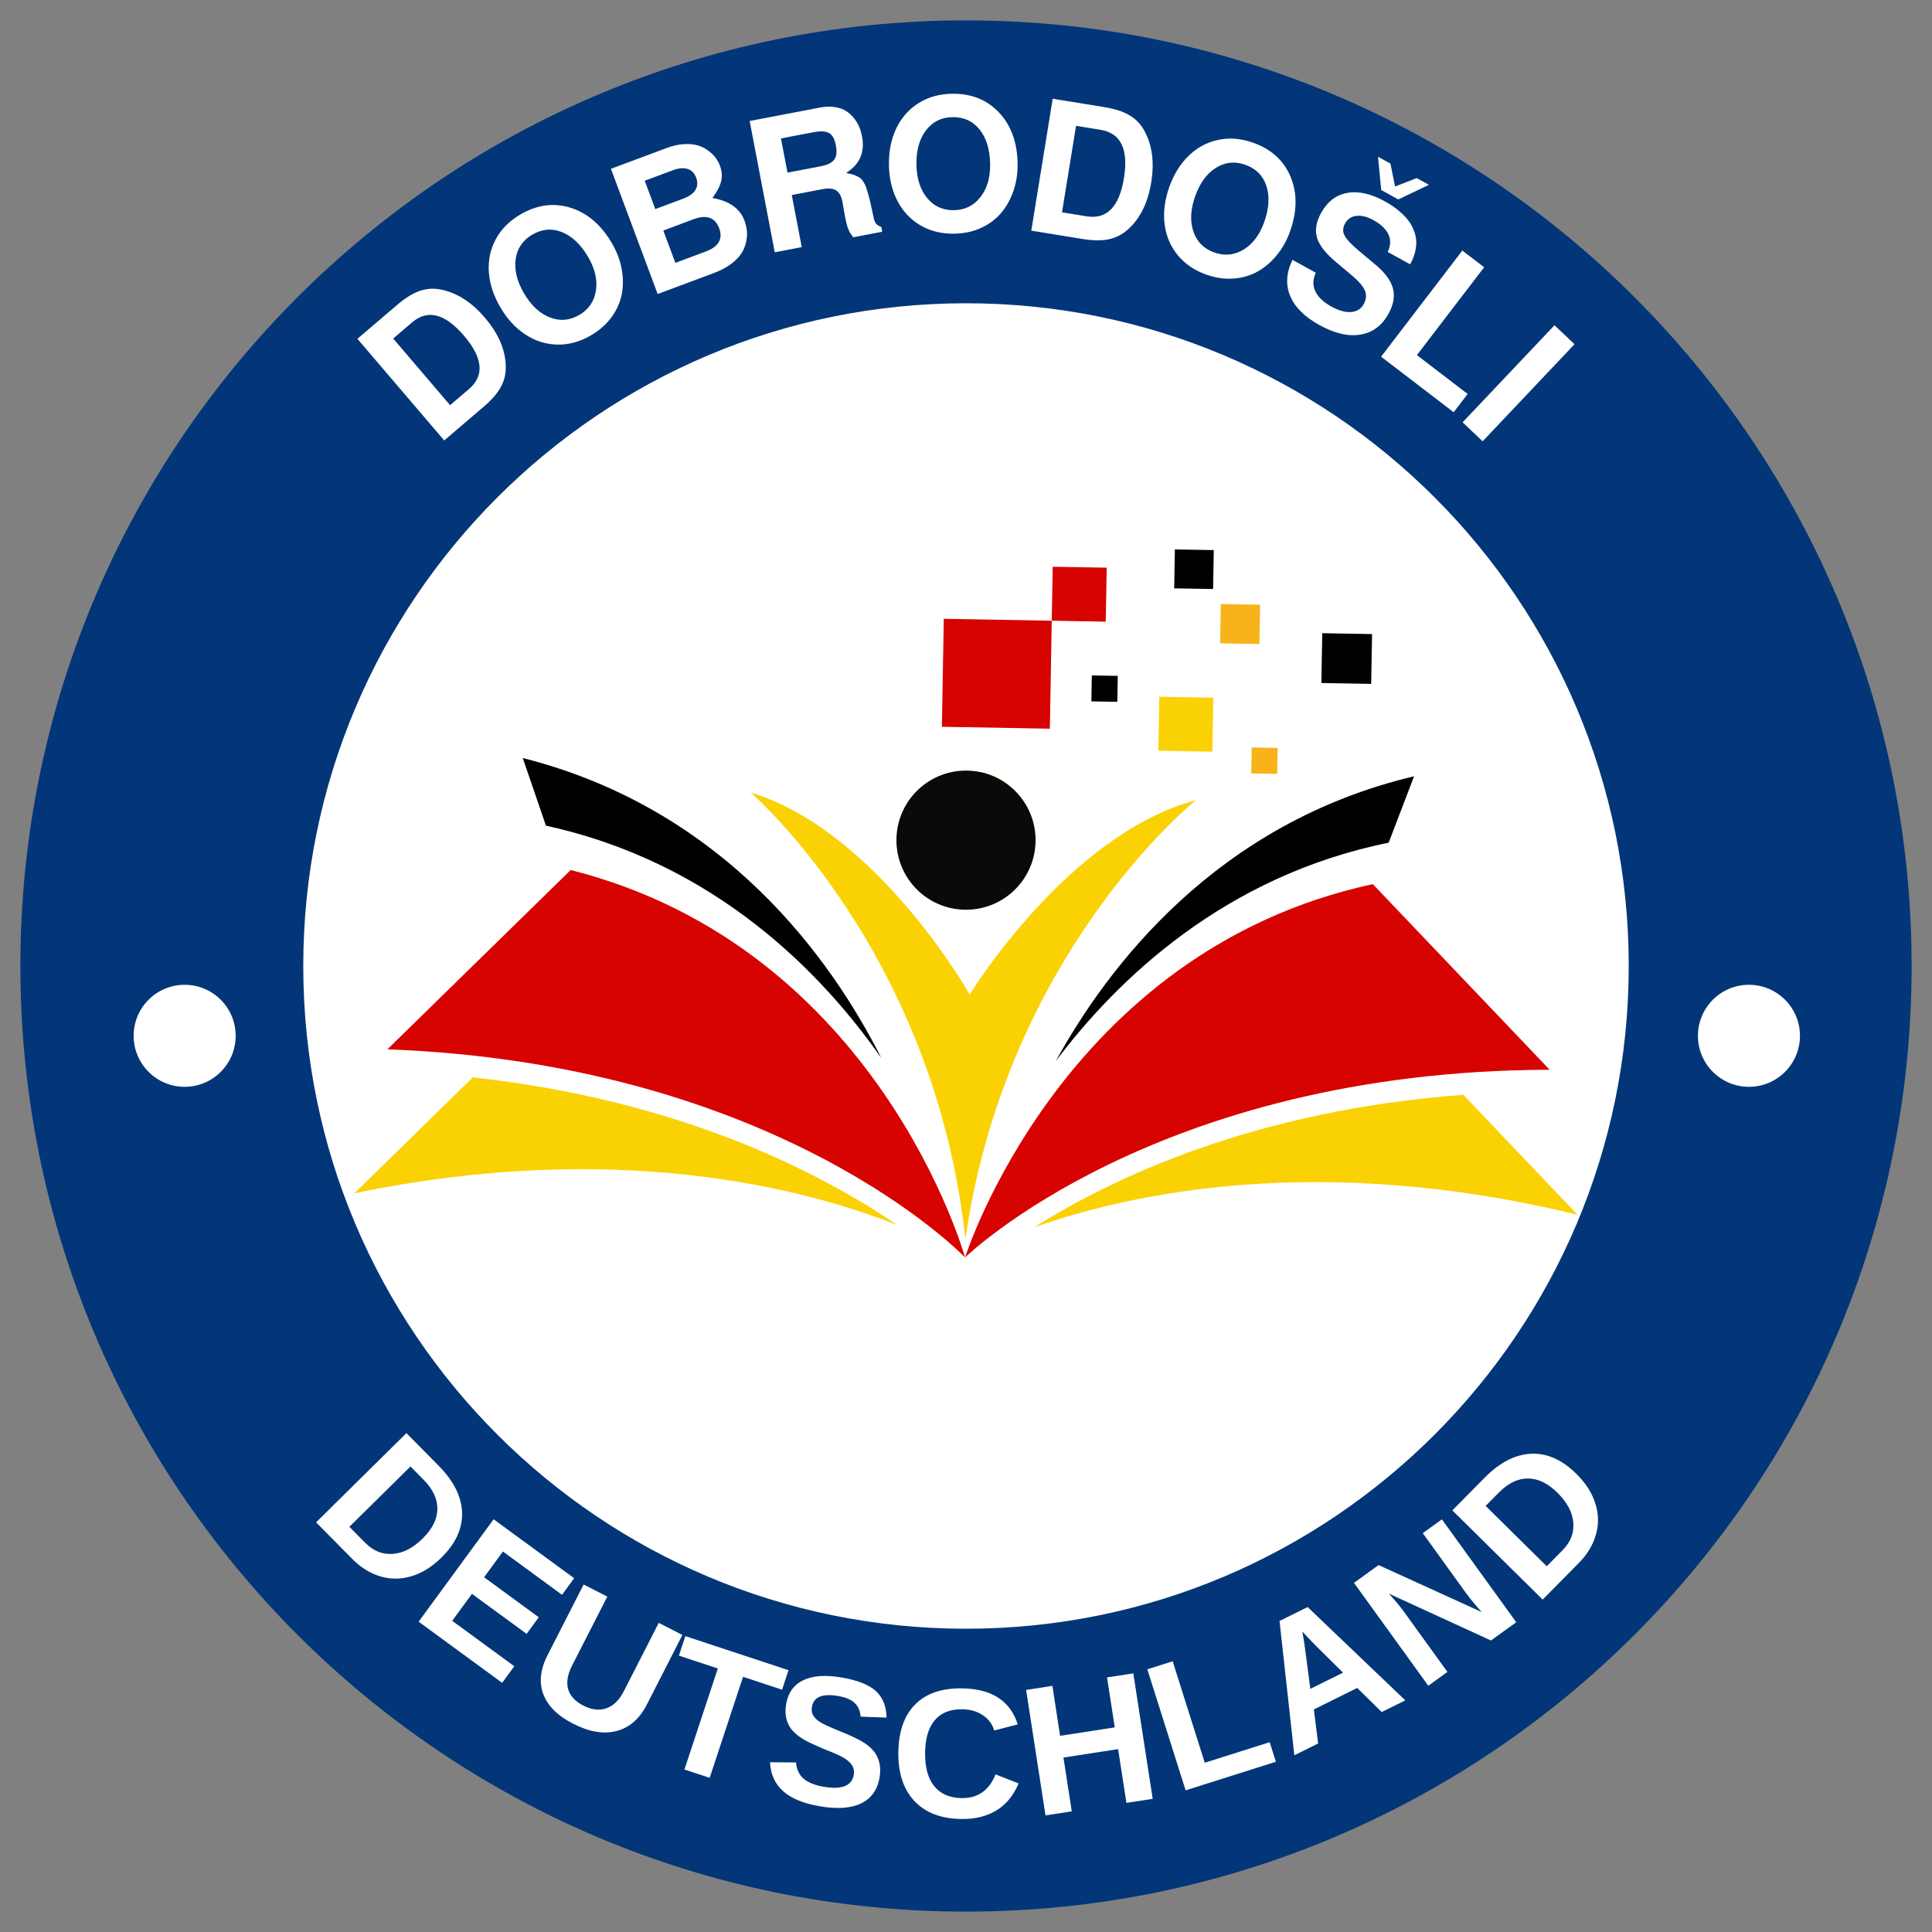 <svg xmlns="http://www.w3.org/2000/svg" xmlns:xlink="http://www.w3.org/1999/xlink" width="4000" zoomAndPan="magnify" viewBox="0 0 3000 3000" height="4000" preserveAspectRatio="xMidYMid meet" version="1.0"><rect x="0" y="0" width="3000" height="3000" fill="#808080" stroke="none"/><defs><g/><clipPath id="3965935f2d"><path d="M 0.641 1.641 L 2937.359 1.641 L 2937.359 2938.359 L 0.641 2938.359 Z M 0.641 1.641 " clip-rule="nonzero"/></clipPath><clipPath id="260b3dafe8"><path d="M 1469 1.641 C 658.047 1.641 0.641 659.047 0.641 1470 C 0.641 2280.953 658.047 2938.359 1469 2938.359 C 2279.953 2938.359 2937.359 2280.953 2937.359 1470 C 2937.359 659.047 2279.953 1.641 1469 1.641 Z M 1469 1.641 " clip-rule="nonzero"/></clipPath><clipPath id="362951397d"><path d="M 0.641 0.641 L 2937.359 0.641 L 2937.359 2937.359 L 0.641 2937.359 Z M 0.641 0.641 " clip-rule="nonzero"/></clipPath><clipPath id="b867c3e1a0"><path d="M 1469 0.641 C 658.047 0.641 0.641 658.047 0.641 1469 C 0.641 2279.953 658.047 2937.359 1469 2937.359 C 2279.953 2937.359 2937.359 2279.953 2937.359 1469 C 2937.359 658.047 2279.953 0.641 1469 0.641 Z M 1469 0.641 " clip-rule="nonzero"/></clipPath><clipPath id="c5451347b4"><rect x="0" width="2938" y="0" height="2938"/></clipPath><clipPath id="8877c53173"><path d="M 439.914 440.914 L 2498.086 440.914 L 2498.086 2499.086 L 439.914 2499.086 Z M 439.914 440.914 " clip-rule="nonzero"/></clipPath><clipPath id="491071bb25"><path d="M 1469 440.914 C 900.652 440.914 439.914 901.652 439.914 1470 C 439.914 2038.348 900.652 2499.086 1469 2499.086 C 2037.348 2499.086 2498.086 2038.348 2498.086 1470 C 2498.086 901.652 2037.348 440.914 1469 440.914 Z M 1469 440.914 " clip-rule="nonzero"/></clipPath><clipPath id="da4e45ec60"><path d="M 0.914 0.914 L 2059.086 0.914 L 2059.086 2059.086 L 0.914 2059.086 Z M 0.914 0.914 " clip-rule="nonzero"/></clipPath><clipPath id="c6274ace08"><path d="M 1030 0.914 C 461.652 0.914 0.914 461.652 0.914 1030 C 0.914 1598.348 461.652 2059.086 1030 2059.086 C 1598.348 2059.086 2059.086 1598.348 2059.086 1030 C 2059.086 461.652 1598.348 0.914 1030 0.914 Z M 1030 0.914 " clip-rule="nonzero"/></clipPath><clipPath id="2e0c4d8611"><rect x="0" width="2060" y="0" height="2060"/></clipPath><clipPath id="1438bc2500"><path d="M 1467.473 1342.031 L 2375.559 1342.031 L 2375.559 1922.121 L 1467.473 1922.121 Z M 1467.473 1342.031 " clip-rule="nonzero"/></clipPath><clipPath id="a555ab4a90"><path d="M 1574.777 1670 L 2418.656 1670 L 2418.656 1876 L 1574.777 1876 Z M 1574.777 1670 " clip-rule="nonzero"/></clipPath><clipPath id="6e652ea1f8"><path d="M 570 1320 L 1468 1320 L 1468 1922.121 L 570 1922.121 Z M 570 1320 " clip-rule="nonzero"/></clipPath><clipPath id="16ae450ddf"><path d="M 519.117 1642 L 1362 1642 L 1362 1873 L 519.117 1873 Z M 519.117 1642 " clip-rule="nonzero"/></clipPath><clipPath id="ad9ad403c6"><path d="M 1792 823.125 L 1854 823.125 L 1854 885 L 1792 885 Z M 1792 823.125 " clip-rule="nonzero"/></clipPath><clipPath id="c11aeaf8e8"><path d="M 431 0.238 L 2512 0.238 L 2512 768 L 431 768 Z M 431 0.238 " clip-rule="nonzero"/></clipPath><clipPath id="c9978294f8"><rect x="0" width="2081" y="0" height="768"/></clipPath><clipPath id="458b7715f8"><rect x="0" width="2154" y="0" height="726"/></clipPath><clipPath id="86edeabe08"><path d="M 176.516 1499.18 L 334.945 1499.18 L 334.945 1657.609 L 176.516 1657.609 Z M 176.516 1499.18 " clip-rule="nonzero"/></clipPath><clipPath id="f0386d4766"><path d="M 255.73 1499.18 C 211.98 1499.18 176.516 1534.648 176.516 1578.395 C 176.516 1622.145 211.98 1657.609 255.73 1657.609 C 299.48 1657.609 334.945 1622.145 334.945 1578.395 C 334.945 1534.648 299.48 1499.18 255.73 1499.18 Z M 255.73 1499.18 " clip-rule="nonzero"/></clipPath><clipPath id="f9b862be4d"><path d="M 0.516 0.18 L 158.945 0.18 L 158.945 158.609 L 0.516 158.609 Z M 0.516 0.18 " clip-rule="nonzero"/></clipPath><clipPath id="2e383c9b4d"><path d="M 79.73 0.18 C 35.98 0.18 0.516 35.648 0.516 79.395 C 0.516 123.145 35.98 158.609 79.73 158.609 C 123.48 158.609 158.945 123.145 158.945 79.395 C 158.945 35.648 123.48 0.18 79.73 0.18 Z M 79.73 0.18 " clip-rule="nonzero"/></clipPath><clipPath id="736201c37a"><rect x="0" width="159" y="0" height="159"/></clipPath><clipPath id="ab23d0d40f"><path d="M 2605.543 1499.18 L 2763.973 1499.18 L 2763.973 1657.609 L 2605.543 1657.609 Z M 2605.543 1499.18 " clip-rule="nonzero"/></clipPath><clipPath id="c50bcbd5f8"><path d="M 2684.758 1499.18 C 2641.008 1499.18 2605.543 1534.648 2605.543 1578.395 C 2605.543 1622.145 2641.008 1657.609 2684.758 1657.609 C 2728.504 1657.609 2763.973 1622.145 2763.973 1578.395 C 2763.973 1534.648 2728.504 1499.18 2684.758 1499.18 Z M 2684.758 1499.18 " clip-rule="nonzero"/></clipPath><clipPath id="ffec0d1fee"><path d="M 0.543 0.18 L 158.973 0.18 L 158.973 158.609 L 0.543 158.609 Z M 0.543 0.18 " clip-rule="nonzero"/></clipPath><clipPath id="2e1cbfc815"><path d="M 79.758 0.18 C 36.008 0.18 0.543 35.648 0.543 79.395 C 0.543 123.145 36.008 158.609 79.758 158.609 C 123.504 158.609 158.973 123.145 158.973 79.395 C 158.973 35.648 123.504 0.18 79.758 0.18 Z M 79.758 0.18 " clip-rule="nonzero"/></clipPath><clipPath id="0d9be7646a"><rect x="0" width="159" y="0" height="159"/></clipPath><clipPath id="13c17e58fb"><path d="M 1360.969 1166.574 L 1577.031 1166.574 L 1577.031 1382.637 L 1360.969 1382.637 Z M 1360.969 1166.574 " clip-rule="nonzero"/></clipPath><clipPath id="fff6ed4133"><path d="M 1469 1166.574 C 1409.336 1166.574 1360.969 1214.941 1360.969 1274.605 C 1360.969 1334.27 1409.336 1382.637 1469 1382.637 C 1528.664 1382.637 1577.031 1334.27 1577.031 1274.605 C 1577.031 1214.941 1528.664 1166.574 1469 1166.574 Z M 1469 1166.574 " clip-rule="nonzero"/></clipPath><clipPath id="9240597371"><path d="M 0.969 0.574 L 217.031 0.574 L 217.031 216.637 L 0.969 216.637 Z M 0.969 0.574 " clip-rule="nonzero"/></clipPath><clipPath id="18e220e4c7"><path d="M 109 0.574 C 49.336 0.574 0.969 48.941 0.969 108.605 C 0.969 168.27 49.336 216.637 109 216.637 C 168.664 216.637 217.031 168.27 217.031 108.605 C 217.031 48.941 168.664 0.574 109 0.574 Z M 109 0.574 " clip-rule="nonzero"/></clipPath><clipPath id="cf82054c7b"><rect x="0" width="218" y="0" height="217"/></clipPath><clipPath id="81c9a74b13"><rect x="0" width="2938" y="0" height="2939"/></clipPath></defs><g transform="matrix(1, 0, 0, 1, 31, 30)"><g clip-path="url(#81c9a74b13)"><g clip-path="url(#3965935f2d)"><g clip-path="url(#260b3dafe8)"><g transform="matrix(1, 0, 0, 1, 0, 1)"><g clip-path="url(#c5451347b4)"><g clip-path="url(#362951397d)"><g clip-path="url(#b867c3e1a0)"><path fill="#023678" d="M 0.641 0.641 L 2937.359 0.641 L 2937.359 2937.359 L 0.641 2937.359 Z M 0.641 0.641 " fill-opacity="1" fill-rule="nonzero"/></g></g></g></g></g></g><g clip-path="url(#8877c53173)"><g clip-path="url(#491071bb25)"><g transform="matrix(1, 0, 0, 1, 439, 440)"><g clip-path="url(#2e0c4d8611)"><g clip-path="url(#da4e45ec60)"><g clip-path="url(#c6274ace08)"><path fill="#ffffff" d="M 0.914 0.914 L 2059.086 0.914 L 2059.086 2059.086 L 0.914 2059.086 Z M 0.914 0.914 " fill-opacity="1" fill-rule="nonzero"/></g></g></g></g></g></g><g clip-path="url(#1438bc2500)"><path fill="#d60301" d="M 2100.715 1342.871 L 2375.32 1631.133 C 1764.125 1632.395 1467.535 1922.617 1467.535 1922.617 C 1467.535 1922.617 1617.492 1447.129 2100.715 1342.871 " fill-opacity="1" fill-rule="nonzero"/></g><g clip-path="url(#a555ab4a90)"><path fill="#fad103" d="M 2418.656 1856.25 C 2016.328 1758.23 1722.578 1823.488 1574.957 1875.777 C 1695.059 1799.77 1916.004 1694.098 2241.266 1670.031 L 2418.656 1856.25 " fill-opacity="1" fill-rule="nonzero"/></g><g clip-path="url(#6e652ea1f8)"><path fill="#d60301" d="M 855.152 1320.953 L 570.574 1599.383 C 1181.352 1622.141 1467.535 1922.617 1467.535 1922.617 C 1467.535 1922.617 1334.398 1442.152 855.152 1320.953 " fill-opacity="1" fill-rule="nonzero"/></g><g clip-path="url(#16ae450ddf)"><path fill="#fad103" d="M 519.348 1822.844 C 924.867 1739.031 1216.141 1814.578 1361.832 1872.027 C 1244.48 1791.844 1027.387 1678.473 703.176 1642.969 L 519.348 1822.844 " fill-opacity="1" fill-rule="nonzero"/></g><path fill="#000000" d="M 2164.758 1175.414 L 2125.332 1278.508 C 1870.227 1330.145 1703.492 1491.32 1608.422 1617.637 C 1688.789 1471.375 1857.809 1248.109 2164.758 1175.414 " fill-opacity="1" fill-rule="nonzero"/><path fill="#000000" d="M 780.746 1147.059 L 816.738 1252.098 C 1079.137 1309.324 1245 1480.566 1337.473 1612.871 C 1260.973 1461.234 1095.504 1226.668 780.746 1147.059 " fill-opacity="1" fill-rule="nonzero"/><path fill="#fad103" d="M 1474.723 1514.332 C 1474.723 1514.332 1332.055 1260.863 1134.523 1200.438 C 1134.523 1200.438 1420.176 1446.641 1468.035 1894.355 C 1531.609 1448.605 1825.754 1212.598 1825.754 1212.598 C 1626.215 1266.039 1474.723 1514.332 1474.723 1514.332 " fill-opacity="1" fill-rule="nonzero"/><path fill="#fad103" d="M 1571.75 1272.969 C 1572.746 1216.371 1532.023 1169.758 1480.797 1168.855 C 1429.574 1167.953 1387.238 1213.105 1386.242 1269.703 C 1385.25 1326.297 1425.969 1372.91 1477.195 1373.812 C 1528.418 1374.711 1570.754 1329.562 1571.75 1272.969 " fill-opacity="1" fill-rule="nonzero"/><path fill="#d60301" d="M 1602.16 933.84 L 1434.496 930.895 L 1431.551 1098.551 L 1599.215 1101.504 L 1602.16 933.84 " fill-opacity="1" fill-rule="nonzero"/><path fill="#d60301" d="M 1687.469 851.484 L 1603.637 850.016 L 1602.16 933.84 L 1685.992 935.316 L 1687.469 851.484 " fill-opacity="1" fill-rule="nonzero"/><path fill="#fad103" d="M 1853 1053.348 L 1769.168 1051.879 L 1767.691 1135.703 L 1851.523 1137.18 L 1853 1053.348 " fill-opacity="1" fill-rule="nonzero"/><path fill="#000000" d="M 1704.66 1019.496 L 1664.371 1018.789 L 1663.664 1059.078 L 1703.953 1059.785 L 1704.66 1019.496 " fill-opacity="1" fill-rule="nonzero"/><path fill="#000000" d="M 2099.52 954.59 L 2022.184 953.227 L 2020.82 1030.566 L 2098.156 1031.922 L 2099.52 954.59 " fill-opacity="1" fill-rule="nonzero"/><path fill="#f8b31a" d="M 1952.934 1131.383 L 1912.645 1130.676 L 1911.938 1170.965 L 1952.227 1171.672 L 1952.934 1131.383 " fill-opacity="1" fill-rule="nonzero"/><g clip-path="url(#ad9ad403c6)"><path fill="#000000" d="M 1853.754 824.195 L 1793.336 823.133 L 1792.27 883.547 L 1852.691 884.609 L 1853.754 824.195 " fill-opacity="1" fill-rule="nonzero"/></g><path fill="#f8b31a" d="M 1925.695 909.008 L 1864.668 907.934 L 1863.59 968.969 L 1924.625 970.043 L 1925.695 909.008 " fill-opacity="1" fill-rule="nonzero"/><g clip-path="url(#c11aeaf8e8)"><g transform="matrix(1, 0, 0, 1, 431, 0)"><g clip-path="url(#c9978294f8)"><g fill="#ffffff" fill-opacity="1"><g transform="translate(211.072, 668.196)"><g><path d="M 16.703 -14.266 L -118.078 -172.078 L -56.422 -224.734 C -44.398 -235.004 -33.207 -242.062 -22.844 -245.906 C -12.488 -249.758 -1.93 -250.816 8.828 -249.078 C 34.797 -244.641 58.453 -229.922 79.797 -204.922 C 101.422 -179.609 112.254 -153.945 112.297 -127.938 C 112.41 -116.945 109.785 -106.598 104.422 -96.891 C 99.066 -87.18 90.379 -77.191 78.359 -66.922 Z M 25.828 -69.031 L 55.156 -94.078 C 79.426 -114.816 76.883 -142.375 47.531 -176.75 C 17.969 -211.363 -8.945 -218.301 -33.219 -197.562 L -62.547 -172.516 Z M 25.828 -69.031 "/></g></g></g><g fill="#ffffff" fill-opacity="1"><g transform="translate(357.082, 541.211)"><g><path d="M -3.078 -51.656 C -18.391 -61.656 -31.363 -75.688 -42 -93.75 C -52.633 -111.82 -58.625 -130 -59.969 -148.281 C -61.312 -166.57 -57.812 -183.582 -49.469 -199.312 C -41.125 -215.039 -28.414 -227.93 -11.344 -237.984 C 14.539 -253.223 40.535 -256.789 66.641 -248.688 C 92.742 -240.582 114.16 -222.316 130.891 -193.891 C 138.43 -181.086 143.504 -167.898 146.109 -154.328 C 148.711 -140.766 148.844 -127.664 146.5 -115.031 C 144.156 -102.406 138.953 -90.477 130.891 -79.25 C 122.828 -68.02 112.211 -58.523 99.047 -50.766 C 81.879 -40.66 64.391 -35.781 46.578 -36.125 C 28.773 -36.477 12.223 -41.656 -3.078 -51.656 Z M 7.234 -206.734 C -7.566 -198.023 -16.102 -185.328 -18.375 -168.641 C -20.656 -151.953 -16.266 -134.211 -5.203 -115.422 C 5.805 -96.711 19.145 -84.328 34.812 -78.266 C 50.477 -72.203 65.711 -73.523 80.516 -82.234 C 95.223 -90.898 103.82 -103.551 106.312 -120.188 C 108.812 -136.82 104.719 -154.219 94.031 -172.375 C 82.594 -191.801 69.055 -204.617 53.422 -210.828 C 37.797 -217.035 22.398 -215.672 7.234 -206.734 Z M 7.234 -206.734 "/></g></g></g><g fill="#ffffff" fill-opacity="1"><g transform="translate(537.31, 434.719)"><g><path d="M 156.656 -122.25 C 158.531 -117.207 159.781 -112.047 160.406 -106.766 C 161.031 -101.484 160.68 -95.703 159.359 -89.422 C 158.047 -83.141 155.633 -77.18 152.125 -71.547 C 148.613 -65.91 143.211 -60.352 135.922 -54.875 C 128.629 -49.395 119.75 -44.695 109.281 -40.781 L 21.906 -8.172 L -50.672 -202.594 L 35.812 -234.875 C 45.582 -238.52 54.781 -240.547 63.406 -240.953 C 72.031 -241.359 79.297 -240.582 85.203 -238.625 C 91.109 -236.676 96.457 -233.867 101.25 -230.203 C 106.051 -226.547 109.773 -222.816 112.422 -219.016 C 115.078 -215.223 117.141 -211.352 118.609 -207.406 C 121.711 -199.113 122.359 -191.145 120.547 -183.5 C 118.734 -175.852 114.195 -167.125 106.938 -157.312 C 133.082 -152.688 149.656 -141 156.656 -122.25 Z M 1.812 -184.062 L 18.234 -140.062 L 61.484 -156.203 C 70.754 -159.672 77.109 -164.188 80.547 -169.75 C 83.984 -175.312 84.375 -181.645 81.719 -188.75 C 79.062 -195.863 74.602 -200.414 68.344 -202.406 C 62.094 -204.406 54.332 -203.672 45.062 -200.203 Z M 30.672 -106.75 L 49.406 -56.562 L 96.938 -74.312 C 106.719 -77.957 113.344 -82.816 116.812 -88.891 C 120.281 -94.961 120.484 -102.098 117.422 -110.297 C 114.328 -118.586 109.461 -123.938 102.828 -126.344 C 96.191 -128.758 87.984 -128.145 78.203 -124.5 Z M 30.672 -106.75 "/></g></g></g><g fill="#ffffff" fill-opacity="1"><g transform="translate(718.674, 365.993)"><g><path d="M 131.156 -61.438 C 130.102 -66.926 129.328 -71.258 128.828 -74.438 C 128.328 -77.613 127.844 -80.441 127.375 -82.922 C 125.75 -91.422 122.52 -97.219 117.688 -100.312 C 112.852 -103.406 105.938 -104.086 96.938 -102.359 L 48.797 -93.156 L 64.266 -12.281 L 22.359 -4.281 L -16.609 -208.125 L 92.531 -228.984 C 100.906 -230.586 108.629 -230.828 115.703 -229.703 C 122.785 -228.586 128.656 -226.516 133.312 -223.484 C 137.969 -220.461 142.066 -216.691 145.609 -212.172 C 149.16 -207.648 151.852 -203.117 153.688 -198.578 C 155.52 -194.047 156.91 -189.301 157.859 -184.344 C 162.586 -159.602 154.359 -140.648 133.172 -127.484 C 137.203 -126.535 140.344 -125.789 142.594 -125.25 C 144.844 -124.719 147.273 -123.785 149.891 -122.453 C 152.504 -121.129 154.441 -119.973 155.703 -118.984 C 156.973 -117.992 158.5 -116.062 160.281 -113.188 C 162.062 -110.312 163.363 -107.691 164.188 -105.328 C 165.02 -102.973 166.18 -99.145 167.672 -93.844 C 169.172 -88.551 170.43 -83.508 171.453 -78.719 C 172.473 -73.926 173.91 -67.254 175.766 -58.703 C 176.609 -54.254 177.91 -50.938 179.672 -48.75 C 181.43 -46.57 184.148 -44.863 187.828 -43.625 L 189.25 -36.172 L 144.219 -27.578 C 140.719 -31.836 138.125 -36.141 136.438 -40.484 C 134.75 -44.828 132.988 -51.812 131.156 -61.438 Z M 117.25 -170.297 C 116.207 -175.773 114.672 -180.172 112.641 -183.484 C 110.617 -186.805 107.988 -189.07 104.75 -190.281 C 101.508 -191.488 98.223 -192.094 94.891 -192.094 C 91.566 -192.102 87.422 -191.633 82.453 -190.688 L 32 -181.031 L 42.156 -127.938 L 92.609 -137.594 C 97.484 -138.52 101.488 -139.602 104.625 -140.844 C 107.758 -142.094 110.578 -143.895 113.078 -146.25 C 115.578 -148.602 117.172 -151.773 117.859 -155.766 C 118.547 -159.766 118.344 -164.609 117.25 -170.297 Z M 117.25 -170.297 "/></g></g></g><g fill="#ffffff" fill-opacity="1"><g transform="translate(908.408, 327.957)"><g><path d="M 22.891 -46.406 C 14.547 -62.676 10.223 -81.289 9.922 -102.25 C 9.629 -123.219 13.426 -141.977 21.312 -158.531 C 29.195 -175.082 40.656 -188.125 55.688 -197.656 C 70.727 -207.195 88.156 -212.109 107.969 -212.391 C 138 -212.816 162.348 -203.047 181.016 -183.078 C 199.691 -163.109 209.258 -136.633 209.719 -103.656 C 209.926 -88.789 207.801 -74.82 203.344 -61.75 C 198.895 -48.676 192.523 -37.234 184.234 -27.422 C 175.953 -17.609 165.523 -9.816 152.953 -4.047 C 140.391 1.711 126.469 4.703 111.188 4.922 C 91.27 5.203 73.66 0.785 58.359 -8.328 C 43.066 -17.441 31.242 -30.133 22.891 -46.406 Z M 108.641 -176.047 C 91.461 -175.805 77.754 -169 67.516 -155.625 C 57.273 -142.258 52.312 -124.672 52.625 -102.859 C 52.926 -81.16 58.379 -63.797 68.984 -50.766 C 79.598 -37.742 93.492 -31.352 110.672 -31.594 C 127.742 -31.832 141.484 -38.562 151.891 -51.781 C 162.297 -65 167.348 -82.141 167.047 -103.203 C 166.723 -125.742 161.305 -143.582 150.797 -156.719 C 140.297 -169.852 126.242 -176.297 108.641 -176.047 Z M 108.641 -176.047 "/></g></g></g><g fill="#ffffff" fill-opacity="1"><g transform="translate(1117.716, 324.662)"><g><path d="M 21.688 3.516 L 54.891 -201.344 L 134.922 -188.375 C 150.523 -185.844 163.145 -181.867 172.781 -176.453 C 182.426 -171.047 190.066 -163.672 195.703 -154.328 C 209.109 -131.648 213.18 -104.086 207.922 -71.641 C 202.598 -38.773 190.023 -13.922 170.203 2.922 C 161.891 10.117 152.297 14.812 141.422 17 C 130.555 19.188 117.32 19.016 101.719 16.484 Z M 69.375 -24.953 L 107.438 -18.781 C 138.945 -13.664 158.316 -33.422 165.547 -78.047 C 172.836 -122.973 160.727 -147.992 129.219 -153.109 L 91.156 -159.281 Z M 69.375 -24.953 "/></g></g></g><g fill="#ffffff" fill-opacity="1"><g transform="translate(1308.997, 353.922)"><g><path d="M 37.406 -35.75 C 35.133 -53.895 37.445 -72.863 44.344 -92.656 C 51.25 -112.457 61.238 -128.781 74.312 -141.625 C 87.395 -154.477 102.633 -162.805 120.031 -166.609 C 137.426 -170.422 155.477 -169.066 174.188 -162.547 C 202.539 -152.66 222.066 -135.141 232.766 -109.984 C 243.461 -84.836 243.383 -56.695 232.531 -25.562 C 227.633 -11.52 220.852 0.875 212.188 11.625 C 203.531 22.383 193.629 30.957 182.484 37.344 C 171.336 43.727 158.875 47.473 145.094 48.578 C 131.312 49.691 117.203 47.734 102.766 42.703 C 83.961 36.148 68.938 25.973 57.688 12.172 C 46.438 -1.629 39.676 -17.602 37.406 -35.75 Z M 162.359 -128.188 C 146.141 -133.844 130.93 -132.145 116.734 -123.094 C 102.535 -114.039 91.848 -99.219 84.672 -78.625 C 77.516 -58.125 76.691 -39.938 82.203 -24.062 C 87.711 -8.195 98.578 2.562 114.797 8.219 C 130.922 13.844 146.133 12.227 160.438 3.375 C 174.738 -5.477 185.359 -19.852 192.297 -39.75 C 199.711 -61.031 200.734 -79.641 195.359 -95.578 C 189.984 -111.516 178.984 -122.383 162.359 -128.188 Z M 162.359 -128.188 "/></g></g></g><g fill="#ffffff" fill-opacity="1"><g transform="translate(1506.965, 423.33)"><g><path d="M 202.312 -143.641 L 175.75 -158.297 L 170.812 -209.938 L 190.062 -199.328 L 197.328 -163.719 L 230.891 -176.812 L 249.844 -166.359 Z M 220.734 -42.875 L 185.859 -62.109 C 190.453 -71.734 190.852 -80.75 187.062 -89.156 C 183.27 -97.562 175.422 -105.047 163.516 -111.609 C 153.922 -116.898 145.172 -119.078 137.266 -118.141 C 129.359 -117.211 123.492 -113.289 119.672 -106.375 C 116.055 -99.82 115.754 -93.609 118.766 -87.734 C 121.785 -81.859 129.254 -73.895 141.172 -63.844 L 166.484 -42.656 C 181.492 -30.164 190.641 -17.836 193.922 -5.672 C 197.203 6.484 194.926 19.664 187.094 33.875 C 176.914 52.32 162.391 63.109 143.516 66.234 C 124.648 69.367 103.492 64.473 80.047 51.547 C 56.891 38.773 41.688 23.68 34.438 6.266 C 27.195 -11.141 28.367 -29.836 37.953 -49.828 L 74.203 -29.828 C 69.516 -19.773 69.227 -10.242 73.344 -1.234 C 77.457 7.766 85.879 15.773 98.609 22.797 C 109.961 29.055 120.098 31.848 129.016 31.172 C 137.93 30.492 144.477 26.375 148.656 18.812 C 152.727 11.426 153.273 4.328 150.297 -2.484 C 147.316 -9.305 140.258 -17.352 129.125 -26.625 L 106.406 -45.656 C 89.969 -59.281 79.91 -71.977 76.234 -83.75 C 72.566 -95.531 74.625 -108.484 82.406 -122.609 C 92.125 -140.234 105.68 -150.625 123.078 -153.781 C 140.473 -156.938 160.055 -152.508 181.828 -140.5 C 186.16 -138.113 190.312 -135.551 194.281 -132.812 C 198.25 -130.082 202.348 -126.828 206.578 -123.047 C 210.805 -119.273 214.5 -115.348 217.656 -111.266 C 220.82 -107.18 223.523 -102.535 225.766 -97.328 C 228.004 -92.117 229.414 -86.766 230 -81.266 C 230.582 -75.766 230.125 -69.695 228.625 -63.062 C 227.133 -56.438 224.504 -49.707 220.734 -42.875 Z M 220.734 -42.875 "/></g></g></g><g fill="#ffffff" fill-opacity="1"><g transform="translate(1664.477, 510.024)"><g><path d="M 178.094 -125.031 L 73.672 11.406 L 152.484 71.734 L 130.781 100.094 L 18.078 13.844 L 144.203 -150.953 Z M 178.094 -125.031 "/></g></g></g><g fill="#ffffff" fill-opacity="1"><g transform="translate(1796.164, 613.507)"><g><path d="M 186.734 -109.016 L 44.078 41.719 L 12.969 12.281 L 155.625 -138.453 Z M 186.734 -109.016 "/></g></g></g></g></g></g><g transform="matrix(1, 0, 0, 1, 397, 2136)"><g clip-path="url(#458b7715f8)"><g fill="#ffffff" fill-opacity="1"><g transform="translate(49.362, 184.218)"><g><path d="M 208.109 68.344 C 193.641 82.633 178.211 92.27 161.828 97.25 C 145.441 102.227 129.266 102.344 113.297 97.594 C 97.336 92.852 82.738 83.781 69.5 70.375 L 13.469 13.641 L 153.719 -124.875 L 203.859 -74.125 C 227.18 -50.5 239.273 -26.332 240.141 -1.625 C 241.004 23.07 230.328 46.395 208.109 68.344 Z M 178.922 38.797 C 193.973 23.922 201.598 8.656 201.797 -7 C 201.992 -22.664 194.914 -37.766 180.562 -52.297 L 160.016 -73.094 L 65.156 20.594 L 89.734 45.469 C 102.191 58.082 116.438 63.812 132.469 62.656 C 148.5 61.5 163.984 53.547 178.922 38.797 Z M 178.922 38.797 "/></g></g></g><g fill="#ffffff" fill-opacity="1"><g transform="translate(206.576, 340.82)"><g><path d="M 15.469 11.328 L 131.906 -147.719 L 256.969 -56.156 L 238.125 -30.422 L 146.359 -97.609 L 117.109 -57.656 L 202 4.484 L 183.156 30.234 L 98.266 -31.906 L 67.609 9.969 L 164 80.531 L 145.156 106.266 Z M 15.469 11.328 "/></g></g></g><g fill="#ffffff" fill-opacity="1"><g transform="translate(373.271, 462.129)"><g><path d="M 88.797 48.5 C 64.629 36.156 49.141 20.805 42.328 2.453 C 35.516 -15.891 37.711 -36.023 48.922 -57.953 L 105 -167.719 L 141.766 -148.938 L 87.141 -42.031 C 80.055 -28.164 77.977 -15.953 80.906 -5.391 C 83.832 5.16 91.691 13.707 104.484 20.25 C 117.609 26.945 129.625 28.336 140.531 24.422 C 151.438 20.516 160.473 11.547 167.641 -2.484 L 221.625 -108.141 L 258.375 -89.375 L 203.25 18.516 C 191.875 40.785 176.188 54.531 156.188 59.75 C 136.188 64.977 113.723 61.227 88.797 48.5 Z M 88.797 48.5 "/></g></g></g><g fill="#ffffff" fill-opacity="1"><g transform="translate(571.302, 560.706)"><g><path d="M 154.516 -122.953 L 102.672 33.922 L 63.5 20.984 L 115.344 -135.891 L 54.906 -155.859 L 64.906 -186.156 L 225.094 -133.219 L 215.094 -102.922 Z M 154.516 -122.953 "/></g></g></g><g fill="#ffffff" fill-opacity="1"><g transform="translate(750.725, 619.555)"><g><path d="M 186.969 -25.109 C 183.664 -6.098 174.086 7.207 158.234 14.812 C 142.379 22.426 120.805 23.859 93.516 19.109 C 68.609 14.773 49.848 6.969 37.234 -4.312 C 24.617 -15.594 17.848 -30.539 16.922 -49.156 L 57.344 -48.812 C 58.227 -38.051 62.125 -29.676 69.031 -23.688 C 75.938 -17.707 86.234 -13.531 99.922 -11.156 C 128.316 -6.207 144.016 -12.367 147.016 -29.641 C 147.973 -35.148 147.133 -39.984 144.5 -44.141 C 141.863 -48.297 137.789 -52.082 132.281 -55.5 C 126.77 -58.914 115.898 -63.785 99.672 -70.109 C 85.754 -76.047 76.129 -80.539 70.797 -83.594 C 65.461 -86.656 60.738 -89.988 56.625 -93.594 C 52.508 -97.195 49.188 -101.254 46.656 -105.766 C 44.125 -110.273 42.426 -115.348 41.562 -120.984 C 40.695 -126.629 40.863 -132.898 42.062 -139.797 C 45.125 -157.336 54.055 -169.625 68.859 -176.656 C 83.672 -183.688 103.664 -185.016 128.844 -180.641 C 152.914 -176.453 170.336 -169.535 181.109 -159.891 C 191.891 -150.254 197.508 -136.453 197.969 -118.484 L 157.625 -119.969 C 157.051 -128.676 154.031 -135.68 148.562 -140.984 C 143.102 -146.297 134.582 -149.957 123 -151.969 C 98.375 -156.25 84.723 -150.672 82.047 -135.234 C 81.16 -130.191 81.75 -125.832 83.812 -122.156 C 85.875 -118.488 89.281 -115.078 94.031 -111.922 C 98.781 -108.773 108.719 -104.141 123.844 -98.016 C 141.812 -90.816 154.523 -84.836 161.984 -80.078 C 169.441 -75.328 175.125 -70.316 179.031 -65.047 C 182.945 -59.785 185.598 -53.832 186.984 -47.188 C 188.379 -40.551 188.375 -33.191 186.969 -25.109 Z M 186.969 -25.109 "/></g></g></g><g fill="#ffffff" fill-opacity="1"><g transform="translate(953.941, 654.335)"><g><path d="M 111.578 -28.25 C 136.484 -27.926 153.941 -40.207 163.953 -65.094 L 199.734 -51.047 C 191.754 -32.129 180.223 -18.125 165.141 -9.031 C 150.055 0.062 132.066 4.473 111.172 4.203 C 79.473 3.805 55.082 -5.473 38 -23.641 C 20.926 -41.816 12.598 -67.035 13.016 -99.297 C 13.422 -131.66 22.078 -156.41 38.984 -173.547 C 55.898 -190.691 80.211 -199.062 111.922 -198.656 C 135.047 -198.363 153.828 -193.484 168.266 -184.016 C 182.703 -174.555 192.742 -160.785 198.391 -142.703 L 161.891 -133.234 C 158.93 -143.16 152.988 -151.094 144.062 -157.031 C 135.133 -162.977 124.562 -166.031 112.344 -166.188 C 93.707 -166.414 79.488 -160.812 69.688 -149.375 C 59.883 -137.938 54.844 -121.07 54.562 -98.781 C 54.27 -76.125 59.016 -58.766 68.797 -46.703 C 78.578 -34.641 92.836 -28.488 111.578 -28.25 Z M 111.578 -28.25 "/></g></g></g><g fill="#ffffff" fill-opacity="1"><g transform="translate(1176.495, 655.863)"><g><path d="M 144.609 -22.344 L 131.703 -105.859 L 46.828 -92.75 L 59.734 -9.234 L 18.953 -2.922 L -11.141 -197.734 L 29.641 -204.047 L 41.625 -126.484 L 126.5 -139.594 L 114.516 -217.156 L 155.312 -223.453 L 185.406 -28.641 Z M 144.609 -22.344 "/></g></g></g><g fill="#ffffff" fill-opacity="1"><g transform="translate(1394.748, 619.805)"><g><path d="M 18.281 -5.781 L -41.188 -193.719 L -1.844 -206.172 L 48 -48.641 L 148.828 -80.547 L 158.453 -50.141 Z M 18.281 -5.781 "/></g></g></g><g fill="#ffffff" fill-opacity="1"><g transform="translate(1575.452, 562.747)"><g><path d="M 142.047 -70.312 L 104.031 -107.688 L 36.703 -74.359 L 43.375 -21.469 L 6.406 -3.172 L -16.609 -211.734 L 27.031 -233.328 L 178.672 -88.438 Z M 18.672 -195.312 L 19.297 -192.188 C 19.941 -188.75 20.629 -184.82 21.359 -180.406 C 22.098 -176 25.379 -151.297 31.203 -106.297 L 81.984 -131.422 L 39.438 -173.594 L 25.609 -187.969 Z M 18.672 -195.312 "/></g></g></g><g fill="#ffffff" fill-opacity="1"><g transform="translate(1774.33, 462.859)"><g><path d="M 112.844 -81.516 L -45.688 -154.25 C -35.695 -143.289 -28.082 -134.18 -22.844 -126.922 L 45.234 -32.688 L 15.547 -11.234 L -99.891 -171.016 L -61.688 -198.609 L 98.609 -125.594 C 88.992 -136.02 80.797 -145.922 74.016 -155.297 L 6.922 -248.172 L 36.641 -269.641 L 152.078 -109.859 Z M 112.844 -81.516 "/></g></g></g><g fill="#ffffff" fill-opacity="1"><g transform="translate(1953.978, 331.474)"><g><path d="M 65.766 -208.938 C 80.234 -194.645 90.055 -179.336 95.234 -163.016 C 100.41 -146.691 100.723 -130.52 96.172 -114.5 C 91.629 -98.488 82.738 -83.781 69.5 -70.375 L 13.469 -13.641 L -126.781 -152.156 L -76.641 -202.906 C -53.316 -226.531 -29.305 -238.926 -4.609 -240.094 C 20.086 -241.27 43.547 -230.883 65.766 -208.938 Z M 36.578 -179.391 C 21.523 -194.266 6.164 -201.695 -9.5 -201.688 C -25.164 -201.688 -40.176 -194.422 -54.531 -179.891 L -75.078 -159.094 L 19.781 -65.406 L 44.359 -90.281 C 56.816 -102.895 62.367 -117.211 61.016 -133.234 C 59.66 -149.254 51.516 -164.641 36.578 -179.391 Z M 36.578 -179.391 "/></g></g></g></g></g><g clip-path="url(#86edeabe08)"><g clip-path="url(#f0386d4766)"><g transform="matrix(1, 0, 0, 1, 176, 1499)"><g clip-path="url(#736201c37a)"><g clip-path="url(#f9b862be4d)"><g clip-path="url(#2e383c9b4d)"><path fill="#ffffff" d="M 0.516 0.18 L 158.945 0.18 L 158.945 158.609 L 0.516 158.609 Z M 0.516 0.18 " fill-opacity="1" fill-rule="nonzero"/></g></g></g></g></g></g><g clip-path="url(#ab23d0d40f)"><g clip-path="url(#c50bcbd5f8)"><g transform="matrix(1, 0, 0, 1, 2605, 1499)"><g clip-path="url(#0d9be7646a)"><g clip-path="url(#ffec0d1fee)"><g clip-path="url(#2e1cbfc815)"><path fill="#ffffff" d="M 0.543 0.18 L 158.969 0.18 L 158.969 158.609 L 0.543 158.609 Z M 0.543 0.18 " fill-opacity="1" fill-rule="nonzero"/></g></g></g></g></g></g><g clip-path="url(#13c17e58fb)"><g clip-path="url(#fff6ed4133)"><g transform="matrix(1, 0, 0, 1, 1360, 1166)"><g clip-path="url(#cf82054c7b)"><g clip-path="url(#9240597371)"><g clip-path="url(#18e220e4c7)"><path fill="#0b0a08" d="M 0.969 0.574 L 217.031 0.574 L 217.031 216.637 L 0.969 216.637 Z M 0.969 0.574 " fill-opacity="1" fill-rule="nonzero"/></g></g></g></g></g></g></g></g></svg>